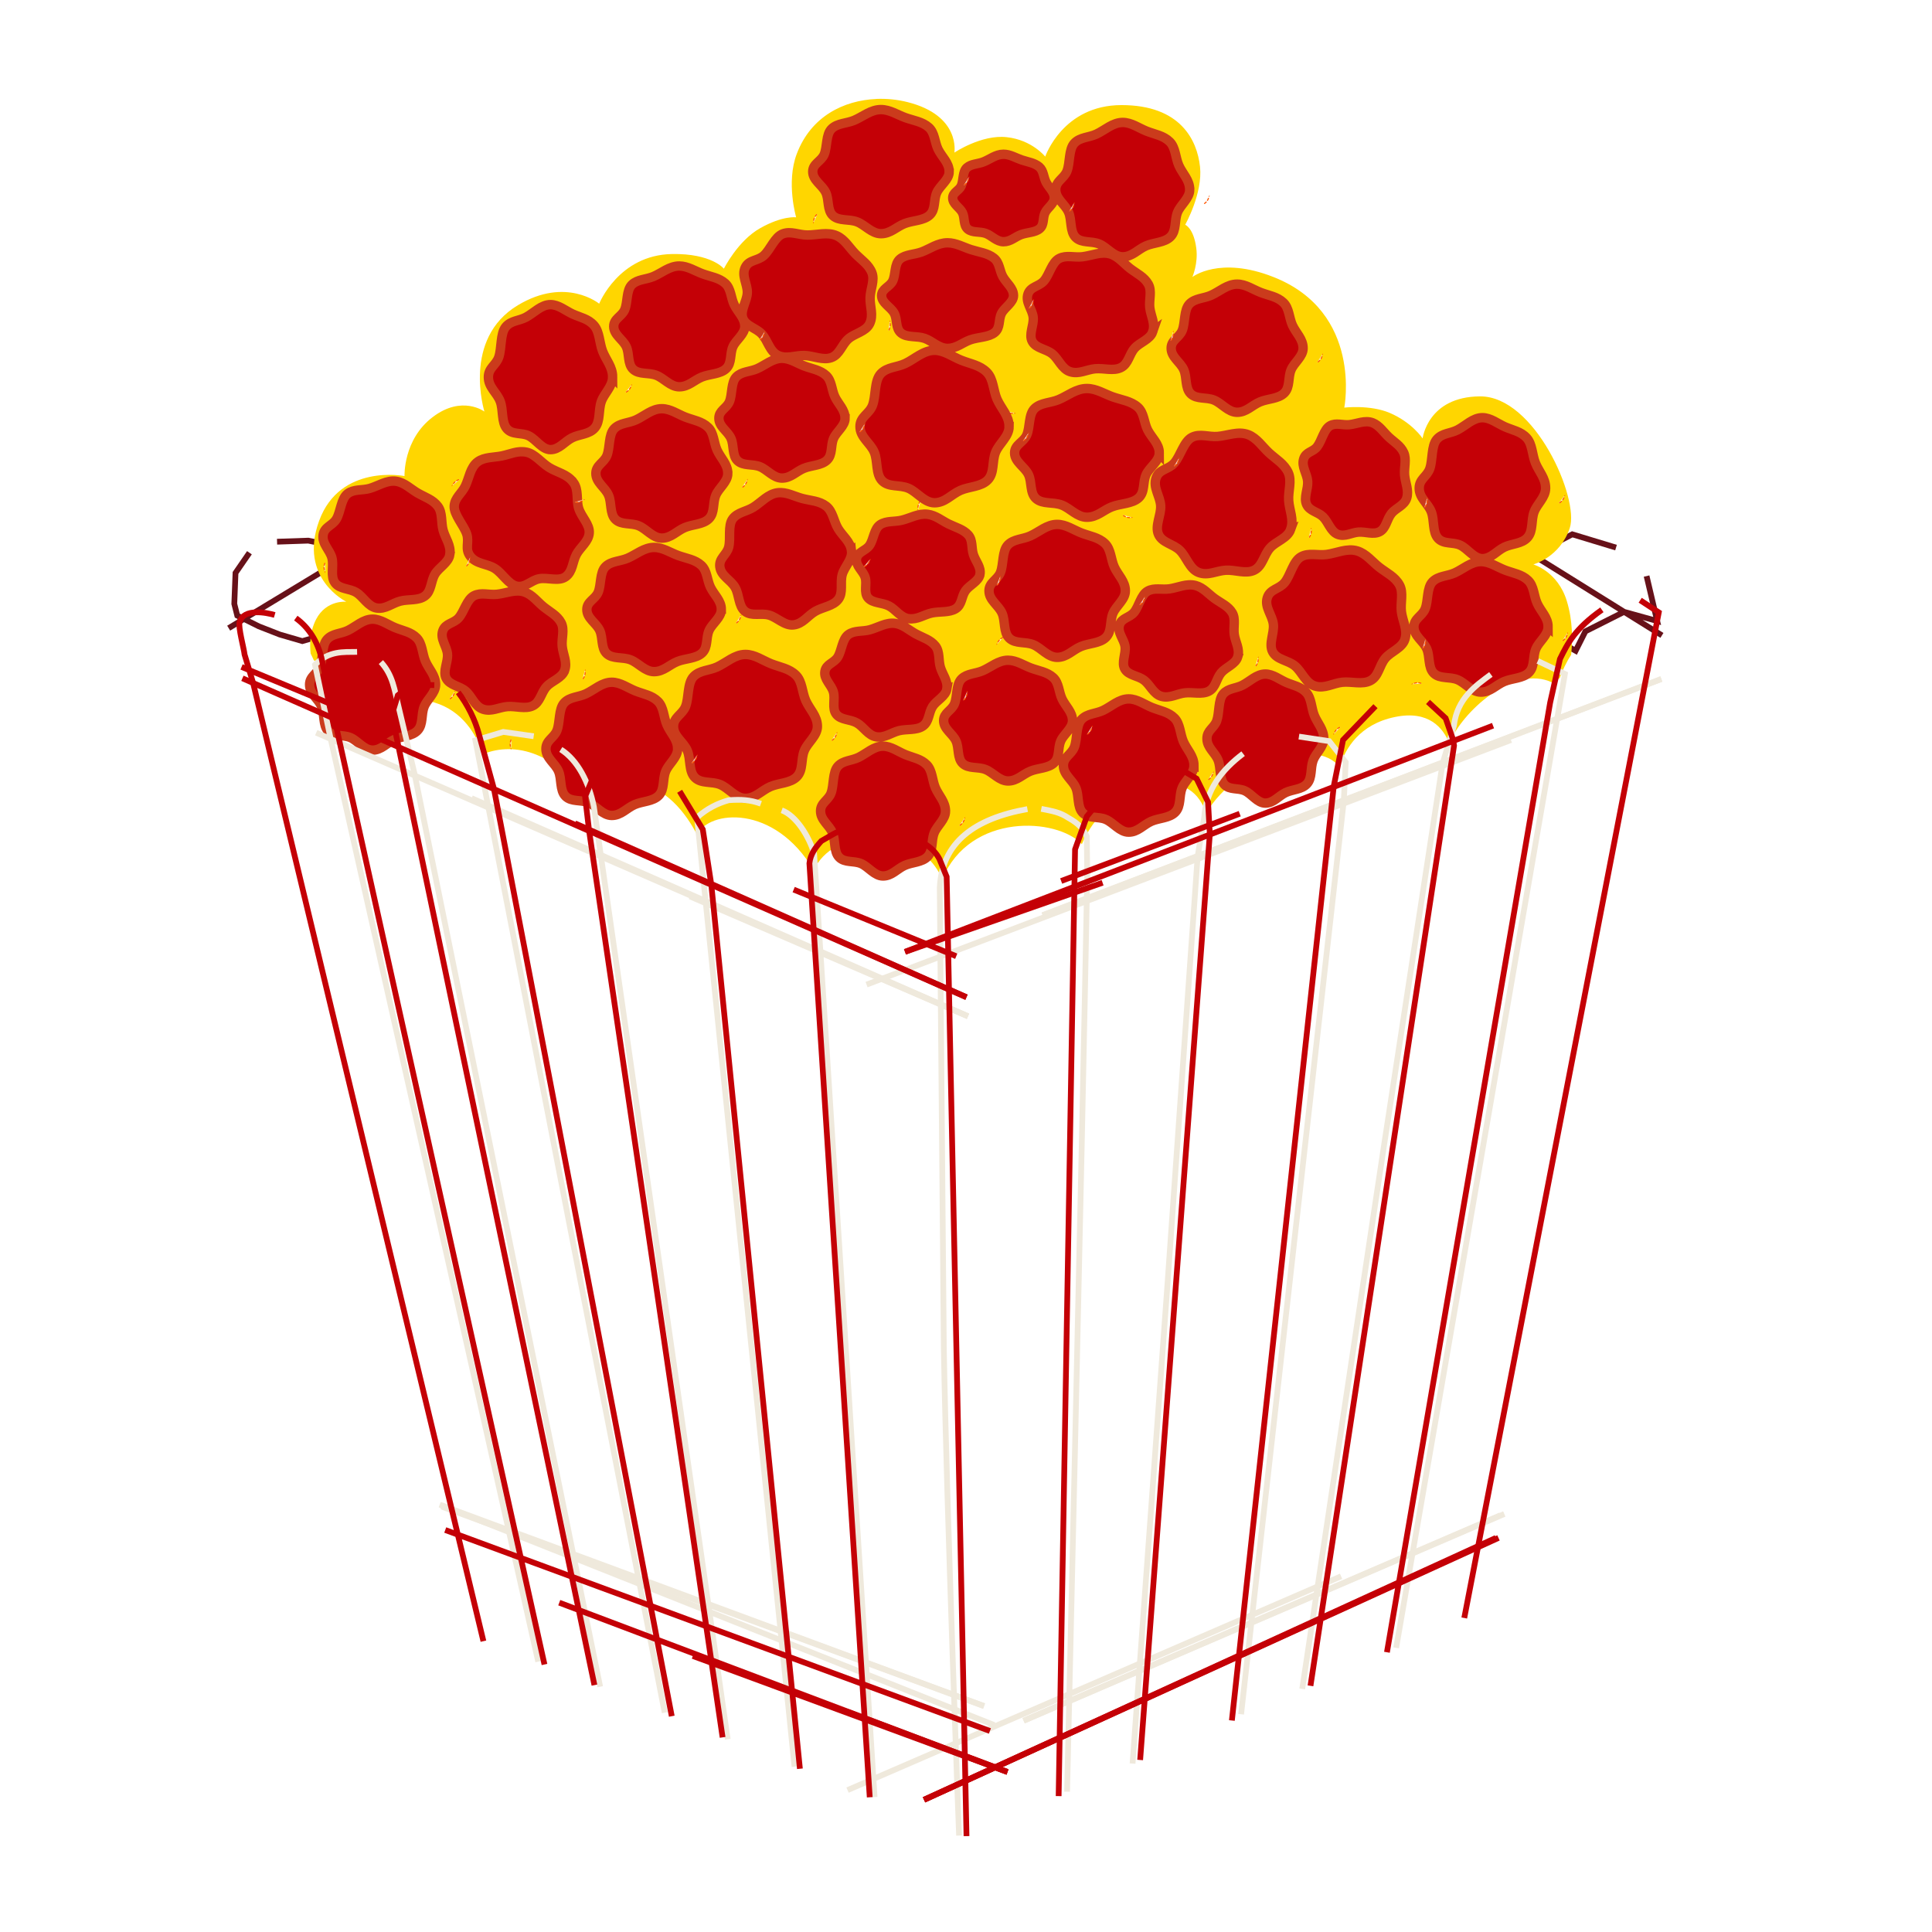 <?xml version="1.0" encoding="UTF-8" standalone="no"?>
<svg
   width="50mm"
   height="50mm"
   viewBox="0 0 50 50"
   version="1.1"
   id="svg12"
   sodipodi:docname="popcorn-noto-inkstitch.svg"
   inkscape:version="1.4 (86a8ad7, 2024-10-11)"
   xmlns:inkscape="http://www.inkscape.org/namespaces/inkscape"
   xmlns:sodipodi="http://sodipodi.sourceforge.net/DTD/sodipodi-0.dtd"
   xmlns="http://www.w3.org/2000/svg"
   xmlns:svg="http://www.w3.org/2000/svg"
   xmlns:inkstitch="http://inkstitch.org/namespace">
  <sodipodi:namedview
     id="namedview12"
     pagecolor="#ffffff"
     bordercolor="#000000"
     borderopacity="0.25"
     inkscape:showpageshadow="2"
     inkscape:pageopacity="0.0"
     inkscape:pagecheckerboard="0"
     inkscape:deskcolor="#d1d1d1"
     inkscape:document-units="mm"
     inkscape:zoom="7.9430996"
     inkscape:cx="92.533147"
     inkscape:cy="94.67337"
     inkscape:window-width="2650"
     inkscape:window-height="1620"
     inkscape:window-x="76"
     inkscape:window-y="228"
     inkscape:window-maximized="0"
     inkscape:current-layer="svg12"
     showgrid="false"
     showguides="false" />
  <defs
     id="defs12">
    <marker
       refX="10"
       refY="5"
       orient="auto"
       id="inkstitch-pattern-marker"
       markerUnits="userSpaceOnUse"
       markerWidth="0.1"
       viewBox="0 0 1 1">
      <g
         id="inkstitch-pattern-group">
        <path
           style="fill:#fafafa;fill-opacity:0.8;stroke:#ff5500;stroke-width:0.5;stroke-linecap:round;stroke-linejoin:miter;stroke-miterlimit:4;stroke-dasharray:1, 1;stroke-dashoffset:0;stroke-opacity:1"
           d="M 10.129,5.292 A 4.837,4.837 0 0 1 5.292,10.129 4.837,4.837 0 0 1 0.454,5.292 4.837,4.837 0 0 1 5.292,0.454 4.837,4.837 0 0 1 10.129,5.292 Z"
           id="inkstitch-pattern-marker-circle" />
        <path
           style="fill:none;stroke:#000000;stroke-width:0.4;stroke-linecap:round;stroke-miterlimit:4"
           id="inkstitch-pattern-marker-spiral"
           d="M 4.967,5.725 C 4.755,5.765 4.625,5.522 4.643,5.342 4.677,5.01 5.036,4.835 5.338,4.899 5.786,4.993 6.013,5.485 5.9,5.907 5.75,6.471 5.12,6.75 4.58,6.587 3.898,6.382 3.566,5.612 3.78,4.955 4.04,4.156 4.95,3.77 5.726,4.036 6.642,4.35 7.081,5.4 6.763,6.294 6.396,7.327 5.204,7.82 4.192,7.45 3.042,7.029 2.495,5.696 2.917,4.567 3.391,3.299 4.866,2.698 6.113,3.173 7.498,3.7 8.153,5.317 7.626,6.681 7.046,8.184 5.287,8.893 3.805,8.313 2.185,7.68 1.422,5.779 2.054,4.18 2.741,2.442 4.783,1.625 6.501,2.31 8.355,3.05 9.226,5.234 8.489,7.069 8.426,7.227 8.352,7.38 8.268,7.528" />
      </g>
    </marker>
  </defs>
  <g
     id="g48"
     inkscape:label="bordure rouge derrière"
     transform="matrix(0.562 0 0 0.562 -3.609 -3.061)">
    <path
       d="M 21.032,34.771 20.344,34.969 19.303,34.666 18.34,34.289 17.348,33.795 17.211,33.254 l 0.056,-1.424 0.641,-0.93 m 3.85,2.82 1.277,-0.197 0.114,-0.379 -0.921,-0.538 -0.698,-0.974 -0.246,-1.154 -0.666,-0.135 -1.438,0.049 m 4.57,-0.132 -6.798,4.113"
       style="fill:none;stroke:#671119;stroke-width:0.265"
       inkstitch:satin_column="True"
       inkstitch:center_walk_underlay="True"
       inkstitch:contour_underlay="True"
       inkstitch:pull_compensation_mm="0.3"
       inkscape:label="Satin 0"
       id="path83"
       sodipodi:nodetypes="cccccccccccccccccc" />
    <path
       d="M 78.144 32.849 L 76.415 31.302 L 76.996 30.997 L 78.825 30.052 L 80.839 30.663 M 78.405 35.096 L 78.979 35.415 L 79.429 34.52 L 81.212 33.622 L 82.734 34.044 L 82.246 31.974 M 76.354 30.597 L 82.953 34.706"
       style="stroke:#671119;fill:none;stroke-width:0.265"
       inkstitch:satin_column="True"
       inkstitch:center_walk_underlay="True"
       inkstitch:contour_underlay="True"
       inkstitch:pull_compensation_mm="0.3"
       inkscape:label="Satin 0"
       id="path82" />
  </g>
  <g
     id="g12"
     inkscape:label="popcorn"
     transform="matrix(0.562 0 0 0.562 -3.609 -3.061)">
    <path
       id="path2"
       style="fill:#ffd600;stroke-width:0.663"
       inkscape:label="arrière plan jaune foncé"
       d="m 46.77,10.005 c -1.481,0.064 -3.002,0.79 -3.659,2.531 -0.497,1.313 -0.027,2.918 -0.027,2.918 0,0 -0.617,-0.086 -1.651,0.497 -1.034,0.577 -1.677,1.87 -1.677,1.87 0,0 -0.557,-0.709 -2.394,-0.676 -2.453,0.046 -3.348,2.287 -3.348,2.287 0,0 -1.525,-1.26 -3.74,0.067 -2.592,1.552 -1.545,4.9 -1.545,4.9 0,0 -1.034,-0.776 -2.387,0.258 -1.359,1.034 -1.293,2.712 -1.293,2.712 0,0 -2.964,-0.584 -3.932,2.062 -0.968,2.646 1.254,3.726 1.254,3.726 0,0 -0.922,-0.099 -1.393,0.809 -0.308,0.598 -0.291,1.226 -0.251,1.578 0.051,0.105 0.102,0.207 0.148,0.314 l 1.241,0.335 c 1.015,-0.023 1.844,0.518 2.338,1.405 l 0.519,0.391 c 0.288,-0.262 0.738,-0.407 1.449,-0.194 1.309,0.393 1.935,1.481 2.244,2.378 1.494,-0.608 3.436,-0.042 4.843,2.168 0.221,-0.512 0.758,-1.023 2.057,-0.879 1.513,0.168 2.455,1.46 2.956,2.423 0.534,-1.128 3.545,-1.436 5.365,1.627 0.306,-0.61 1.074,-1.554 2.924,-1.382 1.918,0.021 2.689,1.071 2.999,1.8 1.293,-3.087 5.297,-2.825 6.43,-1.61 0.382,-0.898 1.218,-2.128 3.043,-2.64 1.688,-0.478 2.39,0.366 2.68,1.204 1.484,-2.427 5.032,-3.502 6.144,-2.128 0.268,-0.842 0.922,-1.958 2.553,-2.292 1.552,-0.322 2.217,0.5 2.503,1.211 0.558,-1.408 2.956,-3.658 4.745,-2.796 0.027,-0.017 0.322,-0.195 0.337,-0.205 0.126,-0.349 0.292,-0.713 0.528,-1.073 0.064,-0.646 0.083,-1.562 -0.203,-2.486 -0.418,-1.359 -1.538,-1.677 -1.538,-1.677 0,0 1.227,-0.325 1.677,-1.677 0.451,-1.353 -1.611,-6.074 -4.131,-6.061 -2.414,0.013 -2.645,1.936 -2.645,1.936 0,0 -0.478,-0.729 -1.512,-1.174 -0.902,-0.385 -2.095,-0.245 -2.095,-0.245 0,0 0.862,-4.389 -3.262,-6.014 -2.486,-0.981 -3.733,0 -3.733,0 0,0 0.272,-0.623 0.179,-1.326 -0.119,-0.928 -0.511,-1.081 -0.511,-1.081 0,0 0.816,-1.446 0.683,-2.672 -0.133,-1.227 -0.902,-2.838 -3.614,-2.838 -2.705,0 -3.514,2.373 -3.514,2.373 0,0 -0.61,-0.769 -1.77,-0.895 -1.16,-0.133 -2.414,0.71 -2.414,0.71 0,0 0.305,-1.711 -2.168,-2.328 -0.451,-0.113 -0.94,-0.165 -1.434,-0.144 z"
       inkstitch:row_spacing_mm="0.22"
       inkstitch:angle="15"
       inkstitch:gap_fill_rows="1" />
    <path
       id="path8"
       style="display:none;fill:none;stroke:#fff77f;stroke-width:0.663;marker-start:url(#inkstitch-pattern-marker)"
       d="m 44.809,15.844 c 0.369,-1.75 4.039,-3.402 2.41,-4.808 -2.454,-0.719 -5.166,1.463 -3.812,3.436 0.165,0.174 1.182,1.298 1.402,1.372 z m 6.77,-0.477 c 1.47,2.294 4.211,1.929 6.397,2.277 1.359,1.177 2.501,0.05 1.241,-1.314 0.45,-1.716 0.987,-4.724 -1.952,-3.729 -1.21,0.973 -2.424,2.972 -4.007,1.259 -0.846,-0.125 -1.958,0.527 -1.678,1.507 z m 1.525,8.169 c 2.097,0.747 2.943,4.587 5.482,2.992 1.999,-1.796 2.043,-6.162 -0.957,-6.944 -2.395,-0.544 -4.678,1.561 -4.525,3.952 z m 14.044,11.345 c 0.322,-2.277 1.627,-4.848 4.289,-4.71 1.897,0.471 5.761,1.291 4.908,-2.051 -0.091,-1.729 -2.607,-3.447 -3.508,-1.282 -2.07,-0.981 -2.494,4.499 -4.005,1.246 -1.434,-2.123 -5.104,-2.226 -5.716,0.625 -0.701,2.863 2.485,3.928 3.652,5.957 z m -19.162,6.611 c -1.434,-2.827 2.355,-5.519 4.599,-3.26 2.543,1.867 2.249,5.838 -0.514,7.313 -2.048,2.618 -4.874,0.428 -6.871,-0.996 -1.963,-1.883 1.065,-3.479 2.786,-3.057 z m 20.694,-1.81 c -2.145,-1.509 0.424,-3.906 0.414,-5.128 -0.989,-3.492 4.221,-3.377 6.342,-2.536 3.22,1.137 2.384,4.832 0.161,6.489 -1.52,3.054 -4.395,1.516 -6.917,1.175 z M 58.534,28.336 c 1.511,0.048 2.74,4.727 2.938,1.271 0.188,-2.951 3.136,-3.74 4.876,-5.184 0.679,-2.529 -1.895,-4.678 -4.304,-4.238 -2.137,0.603 0.626,3.106 -0.602,4.621 -0.39,1.525 -1.423,2.927 -2.909,3.53 z m -8.898,0.603 c 1.468,-0.471 5.935,-1.81 2.949,-3.279 -1.715,-0.6 -4.323,1.614 -2.949,3.279 z m -27.338,2.604 c 0.331,1.692 1.982,1.674 1.776,3.56 1.542,2.558 4.731,0.025 3.517,-2.381 0.401,-2.676 -3.385,-6.026 -5.182,-3.024 -0.82,0.843 -0.079,1.577 -0.112,1.845 z m 5.729,-3.208 c 1.083,-0.798 3.322,-3.441 0.508,-2.804 -1.079,0.429 -1.697,2.108 -0.508,2.804 z m 3.554,-2.891 c 2.5,0.552 3.795,-1.345 5.859,-2.234 0.981,-1.14 3.294,-2.903 0.954,-4.39 -2.507,-1.481 -3.461,3.504 -5.738,1.737 -2.999,-0.316 -2.771,3.524 -1.074,4.888 z m 8.965,-4.164 c 1.716,0.61 3.183,2.065 5.165,1.42 2.231,0.267 3.408,-2.133 5.775,-2.284 1.919,-2.082 -2.339,-5.379 -4.532,-3.702 -1.026,0.978 -1.928,2.724 -3.276,1.071 -1.957,-0.389 -3.029,1.895 -3.132,3.496 z m -2.095,3.879 c -3.179,-1.108 -4.534,4.118 -1.49,5.076 1.515,-0.052 2.815,0.935 3.043,1.862 2.035,-0.443 4.268,2.213 5.072,2.385 0.366,-1.645 2.442,-3.431 0.998,-5.079 3.037,-0.905 2.464,-5.934 -0.757,-5.967 -1.603,0.436 -3.414,1.883 -4.606,-0.072 -1.103,-0.399 -2.747,0.469 -2.259,1.794 z m 8.136,11.915 c -1.268,-2.597 1.034,-5.524 3.822,-4.516 2.264,-1.704 4.928,-4.174 7.907,-2.178 1.833,0.789 2.119,3.012 1.796,4.582 1.468,-2.092 4.11,-1.931 5.546,0.141 2.021,1.531 1.853,4.072 -0.355,5.3 -1.237,0.679 -2.015,3.149 -3.671,2.265 L 59.137,41.809 c -0.973,-1.221 0.614,-5.61 -2.174,-3.52 -2.429,0.788 -3.375,-3.016 -5.965,-2.417 -1.549,-0.028 -3.056,0.491 -4.413,1.203 z M 30.871,39.694 c 0.191,-1.202 2.647,-1.274 0.78,-2.405 -0.148,-1.473 -0.451,-2.725 -2.072,-2.822 -1.376,-1.986 -0.662,-5.752 1.263,-7.077 2.804,-1.116 5.439,1.737 5.025,4.481 -0.171,2.517 2.59,2.335 4.076,1.309 2.8,-0.207 4.81,2.929 3.527,5.446 -0.425,0.49 -1.234,-2.332 -2.68,-2.191 -0.973,-0.542 -5.185,1.108 -2.245,1.219 2.261,0.439 4.294,4.001 2.462,5.762 -2.125,0.4 -5.004,2.278 -6.733,0.198 -1.008,-1.437 -2.198,-2.66 -3.404,-3.922 z M 56.66,20.71 c -0.253,1.515 -0.309,3.116 1.856,3.233 2.009,0.48 0.79,-2.916 -0.03,-3.676 -0.212,-0.262 -0.585,-0.651 -0.956,-0.408 z M 53.171,15.565 c -0.177,1.571 1.668,2.5 3.012,1.491 1.943,-0.894 0.506,-3.301 -0.707,-2.692 -0.256,0.079 -2.272,0.943 -2.305,1.201 z m -0.007,19.985 c 0.968,0.329 3.069,-1.668 2.865,0.529 0.207,2.487 2.471,-0.67 2.319,-1.823 -0.643,-1.541 -3.664,-2.582 -4.887,-1.176 -0.453,0.687 -0.911,1.74 -0.297,2.47 z m 18.592,2.288 c -0.047,-1.502 0.096,-4.16 2.256,-3.808 0.703,0.57 1.725,2.034 0.946,2.919 -0.409,0.699 -0.818,1.397 -1.226,2.096 -0.659,-0.402 -1.317,-0.804 -1.976,-1.207 z M 44.747,19.989 c -0.968,0.529 -3.441,2.501 -1.13,3.046 1.211,-0.388 3.998,0.465 4.016,-1.277 0.294,-1.813 -1.521,-2.418 -2.886,-1.77 z m -4.539,6.705 c -0.466,1.202 1.995,3.964 3.438,2.359 0.912,-0.6 1.587,-2.512 -0.247,-1.933 -1.777,0.986 -0.295,-2.436 -2.069,-1.363 -0.454,0.176 -0.803,0.118 -0.999,0.621 z m -5.51,7.615 c -2.369,0.055 -2.036,4.227 0.367,3.545 1.797,-0.796 0.822,-2.732 -0.367,-3.545 z"
       sodipodi:insensitive="true" />
    <path
       id="path118"
       style="fill:#c40006;stroke:#cb3b1c;stroke-width:0.433;marker-start:url(#inkstitch-pattern-marker)"
       d="m 26.481,36.974 c 0,0.397 -0.395,0.673 -0.529,1.02 -0.143,0.371 -0.034,0.809 -0.299,1.09 -0.262,0.278 -0.718,0.259 -1.067,0.415 -0.352,0.158 -0.599,0.491 -1.007,0.491 -0.396,0 -0.673,-0.426 -1.017,-0.575 -0.347,-0.15 -0.759,-0.025 -1.022,-0.295 -0.263,-0.27 -0.159,-0.778 -0.308,-1.135 -0.153,-0.367 -0.554,-0.585 -0.554,-1.011 0,-0.392 0.355,-0.491 0.486,-0.834 0.14,-0.368 0.064,-0.975 0.323,-1.255 0.249,-0.27 0.622,-0.246 0.953,-0.405 0.37,-0.178 0.706,-0.522 1.14,-0.522 0.375,0 0.705,0.256 1.034,0.39 0.367,0.15 0.726,0.194 1.002,0.477 0.258,0.264 0.247,0.715 0.395,1.064 0.16,0.374 0.47,0.65 0.47,1.085 z m 11.146,2.957 c 0,0.404 -0.413,0.684 -0.553,1.037 -0.15,0.378 -0.036,0.823 -0.313,1.109 -0.274,0.283 -0.75,0.263 -1.115,0.422 -0.368,0.161 -0.626,0.499 -1.052,0.499 -0.413,0 -0.704,-0.433 -1.063,-0.585 -0.363,-0.153 -0.793,-0.025 -1.068,-0.3 -0.274,-0.274 -0.167,-0.791 -0.322,-1.154 -0.16,-0.373 -0.579,-0.595 -0.579,-1.028 0,-0.398 0.371,-0.499 0.508,-0.848 0.146,-0.374 0.067,-0.992 0.338,-1.277 0.26,-0.274 0.65,-0.25 0.995,-0.411 0.387,-0.181 0.738,-0.531 1.192,-0.531 0.392,0 0.737,0.26 1.08,0.397 0.384,0.153 0.759,0.197 1.047,0.485 0.27,0.269 0.258,0.728 0.413,1.082 0.167,0.38 0.491,0.661 0.491,1.103 z m 12.335,2.868 c 0,0.393 -0.392,0.666 -0.524,1.01 -0.142,0.368 -0.034,0.802 -0.297,1.08 -0.26,0.276 -0.712,0.256 -1.058,0.411 -0.349,0.156 -0.594,0.486 -0.998,0.486 -0.392,0 -0.668,-0.422 -1.008,-0.57 -0.344,-0.149 -0.752,-0.025 -1.014,-0.293 -0.26,-0.267 -0.158,-0.771 -0.306,-1.125 -0.152,-0.364 -0.549,-0.58 -0.549,-1.001 0,-0.388 0.352,-0.486 0.482,-0.826 0.139,-0.364 0.063,-0.966 0.32,-1.244 0.247,-0.267 0.616,-0.243 0.944,-0.401 0.367,-0.176 0.7,-0.518 1.13,-0.518 0.372,0 0.699,0.253 1.025,0.387 0.364,0.149 0.72,0.192 0.994,0.473 0.256,0.262 0.244,0.709 0.392,1.054 0.158,0.37 0.466,0.644 0.466,1.075 z m 17.418,-3.341 c 0,0.391 -0.366,0.663 -0.49,1.005 -0.133,0.366 -0.032,0.797 -0.277,1.074 -0.243,0.274 -0.665,0.255 -0.989,0.409 -0.326,0.156 -0.555,0.484 -0.933,0.484 -0.367,0 -0.624,-0.42 -0.942,-0.566 -0.322,-0.148 -0.703,-0.025 -0.947,-0.291 -0.243,-0.266 -0.148,-0.766 -0.286,-1.118 -0.142,-0.362 -0.514,-0.577 -0.514,-0.996 0,-0.386 0.329,-0.483 0.45,-0.822 0.13,-0.362 0.059,-0.961 0.299,-1.237 0.231,-0.266 0.576,-0.242 0.883,-0.399 0.343,-0.175 0.654,-0.515 1.057,-0.515 0.347,0 0.653,0.252 0.958,0.384 0.34,0.148 0.673,0.191 0.929,0.47 0.239,0.26 0.228,0.705 0.366,1.048 0.148,0.368 0.436,0.64 0.436,1.069 z M 61.403,40.699 c 0,0.404 -0.409,0.684 -0.548,1.037 -0.148,0.378 -0.036,0.823 -0.31,1.109 -0.272,0.283 -0.743,0.263 -1.105,0.422 -0.365,0.161 -0.62,0.5 -1.043,0.5 -0.41,0 -0.697,-0.433 -1.053,-0.585 -0.359,-0.153 -0.786,-0.025 -1.059,-0.301 -0.272,-0.274 -0.165,-0.791 -0.319,-1.155 -0.158,-0.373 -0.574,-0.595 -0.574,-1.028 0,-0.398 0.368,-0.499 0.503,-0.848 0.145,-0.374 0.066,-0.992 0.335,-1.277 0.258,-0.274 0.644,-0.25 0.987,-0.412 0.383,-0.181 0.731,-0.531 1.181,-0.531 0.388,0 0.73,0.26 1.071,0.397 0.38,0.153 0.752,0.198 1.038,0.485 0.267,0.269 0.255,0.728 0.41,1.083 0.165,0.38 0.487,0.661 0.487,1.104 z M 55.81,38.63 c 0,0.366 -0.404,0.62 -0.541,0.94 -0.147,0.342 -0.035,0.746 -0.306,1.005 -0.268,0.257 -0.734,0.238 -1.091,0.383 -0.36,0.146 -0.612,0.453 -1.029,0.453 -0.404,0 -0.688,-0.393 -1.04,-0.53 -0.355,-0.139 -0.776,-0.023 -1.045,-0.272 -0.269,-0.249 -0.163,-0.717 -0.315,-1.046 -0.156,-0.338 -0.567,-0.54 -0.567,-0.932 0,-0.361 0.363,-0.452 0.497,-0.769 0.143,-0.339 0.065,-0.899 0.33,-1.157 0.255,-0.249 0.636,-0.226 0.974,-0.373 0.378,-0.164 0.722,-0.482 1.166,-0.482 0.383,0 0.721,0.236 1.057,0.36 0.375,0.138 0.742,0.179 1.025,0.44 0.264,0.243 0.252,0.66 0.404,0.981 0.163,0.344 0.481,0.599 0.481,1 z M 71.199,28.389 c -0.106,0.338 -0.502,0.45 -0.704,0.704 -0.216,0.272 -0.243,0.679 -0.535,0.836 -0.288,0.155 -0.655,-0.004 -0.982,0.021 -0.33,0.025 -0.62,0.231 -0.953,0.104 -0.323,-0.123 -0.437,-0.573 -0.678,-0.807 -0.243,-0.236 -0.614,-0.258 -0.757,-0.571 -0.143,-0.312 0.077,-0.712 0.05,-1.063 -0.027,-0.36 -0.297,-0.672 -0.184,-1.034 0.104,-0.334 0.421,-0.307 0.619,-0.559 0.212,-0.27 0.312,-0.811 0.598,-0.969 0.275,-0.152 0.574,-0.015 0.886,-0.047 0.349,-0.036 0.716,-0.225 1.071,-0.089 0.306,0.117 0.508,0.438 0.741,0.655 0.26,0.243 0.542,0.392 0.692,0.719 0.141,0.306 0.011,0.687 0.04,1.03 0.031,0.368 0.211,0.7 0.096,1.071 z m 6.511,5.924 c 0,0.395 -0.421,0.67 -0.563,1.016 -0.153,0.37 -0.037,0.806 -0.319,1.087 -0.279,0.277 -0.764,0.258 -1.136,0.414 -0.375,0.157 -0.637,0.489 -1.072,0.489 -0.421,0 -0.717,-0.425 -1.082,-0.573 -0.369,-0.15 -0.808,-0.025 -1.088,-0.294 -0.28,-0.269 -0.17,-0.775 -0.328,-1.131 -0.163,-0.366 -0.59,-0.583 -0.59,-1.007 0,-0.39 0.378,-0.489 0.517,-0.831 0.149,-0.366 0.068,-0.972 0.344,-1.251 0.265,-0.269 0.662,-0.245 1.014,-0.403 0.394,-0.177 0.752,-0.521 1.214,-0.521 0.399,0 0.75,0.255 1.101,0.389 0.391,0.15 0.773,0.193 1.067,0.475 0.275,0.263 0.262,0.713 0.421,1.061 0.17,0.372 0.501,0.647 0.501,1.081 z m -6.592,0.572 c -0.128,0.409 -0.649,0.563 -0.907,0.877 -0.277,0.336 -0.299,0.823 -0.679,1.026 -0.376,0.201 -0.867,0.03 -1.299,0.076 -0.436,0.047 -0.813,0.309 -1.258,0.174 -0.432,-0.13 -0.598,-0.661 -0.925,-0.928 -0.33,-0.269 -0.821,-0.276 -1.021,-0.642 -0.2,-0.365 0.077,-0.854 0.03,-1.272 -0.048,-0.429 -0.416,-0.786 -0.279,-1.225 0.127,-0.404 0.547,-0.389 0.8,-0.7 0.272,-0.333 0.385,-0.984 0.759,-1.188 0.359,-0.196 0.759,-0.048 1.171,-0.103 0.461,-0.061 0.94,-0.306 1.414,-0.163 0.41,0.124 0.687,0.496 1.003,0.743 0.352,0.276 0.73,0.44 0.94,0.822 0.196,0.357 0.038,0.819 0.088,1.228 0.053,0.438 0.304,0.825 0.163,1.274 z m -7.7,0.814 c -0.103,0.336 -0.546,0.469 -0.762,0.728 -0.231,0.278 -0.243,0.676 -0.565,0.847 -0.318,0.169 -0.74,0.037 -1.109,0.08 -0.371,0.044 -0.689,0.263 -1.072,0.16 -0.371,-0.1 -0.521,-0.531 -0.804,-0.745 -0.286,-0.215 -0.705,-0.214 -0.882,-0.509 -0.176,-0.295 0.053,-0.699 0.007,-1.039 -0.048,-0.349 -0.367,-0.636 -0.257,-0.996 0.102,-0.331 0.461,-0.325 0.673,-0.582 0.227,-0.276 0.314,-0.809 0.63,-0.98 0.304,-0.165 0.647,-0.05 0.999,-0.1 0.393,-0.056 0.798,-0.263 1.205,-0.153 0.352,0.095 0.595,0.395 0.868,0.593 0.305,0.22 0.63,0.349 0.816,0.658 0.173,0.289 0.045,0.668 0.094,1.001 0.052,0.357 0.272,0.669 0.159,1.037 z m -5.174,-3.042 c 0,0.403 -0.427,0.683 -0.572,1.035 -0.155,0.377 -0.037,0.821 -0.324,1.107 -0.284,0.283 -0.776,0.262 -1.154,0.421 -0.381,0.16 -0.648,0.498 -1.089,0.498 -0.428,0 -0.728,-0.432 -1.1,-0.584 -0.375,-0.153 -0.821,-0.025 -1.106,-0.3 -0.284,-0.274 -0.172,-0.789 -0.334,-1.152 -0.165,-0.373 -0.6,-0.594 -0.6,-1.026 0,-0.397 0.384,-0.498 0.526,-0.846 0.151,-0.373 0.069,-0.99 0.349,-1.274 0.27,-0.274 0.673,-0.249 1.03,-0.411 0.4,-0.18 0.764,-0.53 1.234,-0.53 0.406,0 0.763,0.259 1.119,0.396 0.397,0.152 0.785,0.197 1.084,0.484 0.279,0.268 0.267,0.726 0.428,1.08 0.173,0.379 0.509,0.659 0.509,1.101 z m -6.697,-0.753 c -0.058,0.316 -0.484,0.485 -0.666,0.745 -0.194,0.277 -0.151,0.64 -0.451,0.83 -0.297,0.188 -0.74,0.114 -1.104,0.195 -0.368,0.081 -0.657,0.315 -1.056,0.263 -0.387,-0.05 -0.597,-0.425 -0.912,-0.588 -0.318,-0.164 -0.739,-0.117 -0.958,-0.366 -0.218,-0.248 -0.043,-0.64 -0.137,-0.944 -0.096,-0.312 -0.457,-0.537 -0.396,-0.876 0.057,-0.312 0.419,-0.346 0.597,-0.602 0.19,-0.275 0.204,-0.769 0.498,-0.959 0.283,-0.183 0.644,-0.116 0.991,-0.201 0.388,-0.094 0.767,-0.326 1.192,-0.271 0.367,0.048 0.653,0.294 0.955,0.443 0.337,0.166 0.682,0.247 0.912,0.508 0.214,0.243 0.137,0.601 0.233,0.898 0.102,0.318 0.366,0.578 0.303,0.924 z m -1.521,5.267 c -0.057,0.344 -0.479,0.527 -0.659,0.809 -0.192,0.302 -0.15,0.696 -0.447,0.902 -0.294,0.205 -0.732,0.124 -1.092,0.211 -0.363,0.088 -0.65,0.342 -1.045,0.285 -0.383,-0.055 -0.59,-0.463 -0.901,-0.64 -0.314,-0.179 -0.731,-0.127 -0.947,-0.398 -0.215,-0.27 -0.042,-0.696 -0.135,-1.026 -0.095,-0.339 -0.452,-0.584 -0.391,-0.952 0.056,-0.339 0.414,-0.375 0.59,-0.654 0.188,-0.299 0.202,-0.835 0.493,-1.042 0.28,-0.199 0.637,-0.126 0.98,-0.218 0.383,-0.102 0.758,-0.354 1.178,-0.293 0.363,0.052 0.645,0.32 0.944,0.482 0.334,0.181 0.674,0.269 0.901,0.553 0.212,0.265 0.135,0.654 0.229,0.977 0.1,0.346 0.361,0.628 0.299,1.005 z m -5.963,1.725 c 0,0.436 -0.451,0.739 -0.604,1.12 -0.164,0.408 -0.039,0.889 -0.342,1.198 -0.299,0.306 -0.819,0.284 -1.218,0.456 -0.402,0.173 -0.684,0.539 -1.149,0.539 -0.452,0 -0.769,-0.468 -1.161,-0.632 -0.396,-0.165 -0.867,-0.027 -1.167,-0.324 -0.3,-0.296 -0.182,-0.854 -0.352,-1.247 -0.175,-0.403 -0.633,-0.643 -0.633,-1.11 0,-0.43 0.406,-0.539 0.555,-0.916 0.16,-0.404 0.073,-1.071 0.369,-1.379 0.285,-0.296 0.71,-0.27 1.088,-0.444 0.422,-0.195 0.806,-0.574 1.302,-0.574 0.428,0 0.805,0.281 1.18,0.429 0.419,0.165 0.829,0.213 1.144,0.524 0.295,0.29 0.281,0.786 0.451,1.169 0.182,0.41 0.537,0.714 0.537,1.192 z m -4.425,-5.381 c 0,0.376 -0.422,0.638 -0.565,0.967 -0.153,0.352 -0.037,0.767 -0.319,1.034 -0.28,0.264 -0.766,0.245 -1.138,0.394 -0.376,0.15 -0.639,0.466 -1.074,0.466 -0.422,0 -0.718,-0.404 -1.085,-0.545 -0.37,-0.143 -0.81,-0.024 -1.091,-0.28 -0.28,-0.256 -0.17,-0.738 -0.329,-1.076 -0.163,-0.348 -0.591,-0.555 -0.591,-0.959 0,-0.371 0.379,-0.465 0.519,-0.791 0.149,-0.349 0.068,-0.925 0.345,-1.191 0.266,-0.256 0.664,-0.233 1.016,-0.384 0.395,-0.168 0.753,-0.495 1.217,-0.495 0.4,0 0.752,0.242 1.103,0.37 0.392,0.142 0.775,0.184 1.069,0.452 0.275,0.25 0.263,0.679 0.422,1.009 0.17,0.354 0.502,0.616 0.502,1.029 z m 5.997,-2.7 c 0.048,0.4 -0.332,0.728 -0.43,1.095 -0.105,0.393 0.061,0.821 -0.181,1.138 -0.241,0.314 -0.719,0.351 -1.065,0.553 -0.349,0.204 -0.567,0.571 -0.993,0.622 -0.413,0.05 -0.755,-0.345 -1.132,-0.452 -0.381,-0.108 -0.796,0.07 -1.104,-0.17 -0.307,-0.239 -0.26,-0.765 -0.459,-1.106 -0.204,-0.351 -0.65,-0.521 -0.701,-0.95 -0.047,-0.395 0.312,-0.54 0.407,-0.902 0.102,-0.389 -0.051,-0.992 0.186,-1.307 0.228,-0.303 0.62,-0.326 0.947,-0.528 0.365,-0.226 0.675,-0.616 1.129,-0.67 0.392,-0.047 0.767,0.169 1.127,0.264 0.402,0.105 0.782,0.105 1.105,0.355 0.301,0.234 0.344,0.691 0.541,1.024 0.212,0.357 0.57,0.596 0.622,1.035 z M 65.858,29.824 c -0.15,0.418 -0.676,0.546 -0.951,0.856 -0.294,0.332 -0.343,0.837 -0.732,1.025 -0.385,0.185 -0.864,-0.022 -1.296,-8.6e-5 -0.436,0.022 -0.825,0.271 -1.26,0.104 -0.422,-0.162 -0.558,-0.724 -0.868,-1.021 -0.313,-0.3 -0.801,-0.337 -0.98,-0.729 -0.178,-0.391 0.124,-0.884 0.1,-1.32 -0.024,-0.449 -0.37,-0.843 -0.209,-1.29 0.148,-0.412 0.565,-0.371 0.834,-0.678 0.289,-0.33 0.437,-1 0.82,-1.189 0.368,-0.182 0.757,-0.004 1.17,-0.036 0.462,-0.035 0.951,-0.26 1.415,-0.083 0.4,0.154 0.656,0.558 0.956,0.834 0.335,0.308 0.701,0.502 0.889,0.912 0.175,0.383 -0.008,0.854 0.019,1.282 0.029,0.458 0.256,0.876 0.091,1.334 z M 59.806,26.301 c 0,0.39 -0.453,0.661 -0.607,1.002 -0.165,0.365 -0.039,0.795 -0.343,1.072 -0.301,0.274 -0.824,0.254 -1.225,0.408 -0.404,0.155 -0.687,0.483 -1.156,0.483 -0.454,0 -0.773,-0.419 -1.167,-0.565 -0.398,-0.148 -0.871,-0.025 -1.174,-0.29 -0.302,-0.265 -0.183,-0.764 -0.354,-1.116 -0.176,-0.361 -0.636,-0.575 -0.636,-0.993 0,-0.385 0.408,-0.482 0.558,-0.82 0.161,-0.361 0.073,-0.958 0.371,-1.234 0.286,-0.265 0.714,-0.241 1.093,-0.398 0.425,-0.175 0.811,-0.513 1.309,-0.513 0.43,0 0.809,0.251 1.187,0.384 0.421,0.148 0.833,0.191 1.151,0.469 0.296,0.26 0.283,0.703 0.454,1.046 0.183,0.367 0.54,0.639 0.54,1.066 z m -6.914,-1.212 c 0,0.462 -0.467,0.783 -0.626,1.187 -0.17,0.432 -0.041,0.942 -0.354,1.269 -0.31,0.324 -0.849,0.301 -1.263,0.483 -0.417,0.184 -0.708,0.572 -1.191,0.572 -0.468,0 -0.797,-0.496 -1.203,-0.669 -0.411,-0.175 -0.898,-0.029 -1.21,-0.344 -0.311,-0.314 -0.189,-0.905 -0.365,-1.321 -0.181,-0.427 -0.656,-0.681 -0.656,-1.177 0,-0.456 0.42,-0.571 0.575,-0.971 0.166,-0.428 0.076,-1.135 0.382,-1.461 0.295,-0.314 0.736,-0.286 1.127,-0.471 0.438,-0.207 0.836,-0.608 1.349,-0.608 0.444,0 0.834,0.298 1.223,0.454 0.434,0.175 0.859,0.226 1.186,0.555 0.305,0.307 0.292,0.833 0.468,1.239 0.189,0.435 0.556,0.756 0.556,1.263 z m 6.612,-4.363 c -0.121,0.357 -0.597,0.486 -0.835,0.758 -0.255,0.291 -0.281,0.717 -0.629,0.891 -0.345,0.172 -0.789,0.017 -1.183,0.053 -0.397,0.036 -0.743,0.262 -1.146,0.139 -0.391,-0.119 -0.536,-0.585 -0.831,-0.822 -0.297,-0.239 -0.744,-0.25 -0.922,-0.572 -0.178,-0.321 0.08,-0.747 0.042,-1.113 -0.039,-0.376 -0.37,-0.693 -0.24,-1.075 0.12,-0.352 0.502,-0.335 0.736,-0.604 0.251,-0.289 0.361,-0.858 0.703,-1.032 0.329,-0.168 0.691,-0.034 1.066,-0.078 0.42,-0.049 0.859,-0.258 1.288,-0.128 0.371,0.113 0.62,0.441 0.904,0.661 0.317,0.245 0.659,0.392 0.846,0.73 0.175,0.315 0.025,0.717 0.066,1.076 0.044,0.384 0.267,0.725 0.134,1.117 z m -6.41,-1.668 c 0,0.32 -0.413,0.542 -0.554,0.822 -0.15,0.299 -0.036,0.653 -0.313,0.879 -0.274,0.224 -0.751,0.209 -1.117,0.335 -0.369,0.127 -0.627,0.396 -1.053,0.396 -0.414,0 -0.705,-0.344 -1.064,-0.464 -0.363,-0.121 -0.794,-0.02 -1.07,-0.238 -0.275,-0.217 -0.167,-0.627 -0.323,-0.915 -0.16,-0.296 -0.58,-0.472 -0.58,-0.815 0,-0.316 0.372,-0.396 0.509,-0.672 0.146,-0.297 0.067,-0.786 0.338,-1.012 0.261,-0.217 0.651,-0.198 0.997,-0.326 0.387,-0.143 0.739,-0.421 1.193,-0.421 0.392,0 0.738,0.206 1.082,0.315 0.384,0.121 0.76,0.157 1.049,0.385 0.27,0.213 0.258,0.577 0.414,0.858 0.167,0.301 0.492,0.524 0.492,0.875 z m 1.877,-4.494 c 0,0.265 -0.318,0.449 -0.426,0.681 -0.116,0.248 -0.028,0.54 -0.241,0.728 -0.211,0.186 -0.579,0.173 -0.86,0.277 -0.284,0.105 -0.483,0.328 -0.811,0.328 -0.319,0 -0.543,-0.284 -0.82,-0.384 -0.28,-0.1 -0.612,-0.017 -0.824,-0.197 -0.212,-0.18 -0.129,-0.519 -0.248,-0.758 -0.123,-0.245 -0.447,-0.391 -0.447,-0.675 0,-0.261 0.286,-0.327 0.392,-0.557 0.113,-0.245 0.052,-0.651 0.26,-0.838 0.201,-0.18 0.501,-0.164 0.768,-0.27 0.298,-0.119 0.569,-0.349 0.919,-0.349 0.302,0 0.568,0.171 0.833,0.26 0.296,0.1 0.585,0.13 0.808,0.318 0.208,0.176 0.199,0.478 0.319,0.71 0.129,0.249 0.379,0.434 0.379,0.724 z m -9.633,10.141 c 0,0.363 -0.396,0.615 -0.53,0.932 -0.144,0.339 -0.034,0.74 -0.3,0.997 -0.263,0.254 -0.719,0.236 -1.068,0.38 -0.353,0.144 -0.599,0.449 -1.008,0.449 -0.396,0 -0.674,-0.389 -1.018,-0.526 -0.347,-0.137 -0.76,-0.023 -1.024,-0.27 -0.263,-0.247 -0.16,-0.711 -0.309,-1.038 -0.153,-0.336 -0.555,-0.535 -0.555,-0.924 0,-0.358 0.356,-0.449 0.486,-0.762 0.14,-0.336 0.064,-0.891 0.323,-1.148 0.25,-0.247 0.623,-0.225 0.954,-0.37 0.37,-0.162 0.707,-0.478 1.142,-0.478 0.375,0 0.706,0.234 1.035,0.357 0.368,0.137 0.727,0.177 1.003,0.436 0.258,0.241 0.247,0.654 0.396,0.973 0.16,0.342 0.471,0.594 0.471,0.992 z m -5.401,2.543 c 0,0.392 -0.413,0.664 -0.554,1.007 -0.15,0.367 -0.036,0.799 -0.313,1.077 -0.274,0.275 -0.751,0.255 -1.117,0.41 -0.369,0.156 -0.627,0.485 -1.054,0.485 -0.414,0 -0.705,-0.421 -1.064,-0.568 -0.363,-0.149 -0.794,-0.025 -1.07,-0.292 -0.275,-0.266 -0.167,-0.768 -0.323,-1.121 -0.16,-0.363 -0.58,-0.578 -0.58,-0.999 0,-0.387 0.372,-0.485 0.509,-0.824 0.146,-0.363 0.067,-0.963 0.338,-1.24 0.261,-0.266 0.651,-0.243 0.997,-0.4 0.387,-0.176 0.739,-0.516 1.193,-0.516 0.392,0 0.738,0.253 1.082,0.386 0.384,0.148 0.76,0.192 1.049,0.471 0.27,0.261 0.258,0.707 0.414,1.051 0.167,0.369 0.492,0.642 0.492,1.072 z m -7.515,9.074 c -0.125,0.355 -0.594,0.477 -0.833,0.746 -0.256,0.287 -0.288,0.713 -0.633,0.881 -0.341,0.166 -0.775,0.005 -1.162,0.035 -0.39,0.03 -0.734,0.251 -1.128,0.122 -0.382,-0.125 -0.517,-0.594 -0.802,-0.835 -0.288,-0.244 -0.726,-0.262 -0.895,-0.587 -0.169,-0.324 0.091,-0.746 0.06,-1.113 -0.032,-0.377 -0.351,-0.699 -0.217,-1.079 0.123,-0.35 0.498,-0.327 0.733,-0.593 0.251,-0.285 0.369,-0.853 0.708,-1.022 0.326,-0.163 0.679,-0.024 1.048,-0.062 0.414,-0.042 0.847,-0.245 1.267,-0.108 0.362,0.118 0.601,0.451 0.876,0.675 0.308,0.25 0.641,0.403 0.819,0.743 0.166,0.318 0.013,0.718 0.047,1.077 0.036,0.385 0.25,0.73 0.113,1.119 z m 0.399,-8.671 c 0.266,0.349 0.128,0.823 0.25,1.207 0.131,0.411 0.514,0.731 0.485,1.134 -0.028,0.399 -0.413,0.649 -0.594,0.992 -0.182,0.346 -0.16,0.783 -0.494,1.023 -0.323,0.232 -0.835,0.021 -1.216,0.092 -0.384,0.072 -0.637,0.424 -1.033,0.341 -0.395,-0.083 -0.651,-0.59 -1.012,-0.816 -0.371,-0.233 -0.845,-0.189 -1.13,-0.563 -0.262,-0.344 -0.038,-0.64 -0.161,-1.018 -0.132,-0.405 -0.601,-0.895 -0.577,-1.293 0.023,-0.383 0.344,-0.581 0.507,-0.915 0.183,-0.373 0.227,-0.874 0.582,-1.129 0.306,-0.22 0.747,-0.19 1.106,-0.265 0.4,-0.084 0.723,-0.256 1.138,-0.17 0.388,0.081 0.68,0.484 1.036,0.703 0.38,0.235 0.819,0.295 1.11,0.677 z m 7.9,-7.174 c 0,0.366 -0.411,0.62 -0.55,0.94 -0.149,0.342 -0.036,0.746 -0.311,1.006 -0.273,0.257 -0.747,0.239 -1.11,0.383 -0.366,0.146 -0.623,0.453 -1.047,0.453 -0.411,0 -0.7,-0.393 -1.058,-0.53 -0.361,-0.139 -0.79,-0.023 -1.063,-0.272 -0.273,-0.249 -0.166,-0.717 -0.321,-1.047 -0.159,-0.339 -0.577,-0.54 -0.577,-0.932 0,-0.361 0.37,-0.453 0.505,-0.769 0.146,-0.339 0.066,-0.899 0.336,-1.158 0.259,-0.249 0.647,-0.227 0.991,-0.373 0.385,-0.164 0.735,-0.482 1.186,-0.482 0.39,0 0.733,0.236 1.075,0.36 0.382,0.139 0.755,0.179 1.043,0.44 0.268,0.244 0.256,0.66 0.411,0.982 0.166,0.345 0.489,0.599 0.489,1.001 z m 5.745,-0.117 c -0.178,0.362 -0.691,0.437 -0.979,0.694 -0.308,0.275 -0.397,0.724 -0.784,0.862 -0.383,0.137 -0.824,-0.086 -1.238,-0.099 -0.418,-0.014 -0.811,0.18 -1.213,-0.003 -0.39,-0.177 -0.473,-0.691 -0.745,-0.981 -0.275,-0.293 -0.737,-0.363 -0.876,-0.728 -0.138,-0.364 0.191,-0.782 0.205,-1.175 0.014,-0.404 -0.284,-0.783 -0.093,-1.172 0.176,-0.358 0.57,-0.289 0.853,-0.544 0.303,-0.273 0.5,-0.862 0.881,-1.002 0.367,-0.134 0.723,0.055 1.121,0.058 0.444,0.004 0.931,-0.16 1.359,0.035 0.37,0.168 0.58,0.55 0.845,0.82 0.295,0.302 0.629,0.503 0.774,0.885 0.136,0.357 -0.078,0.764 -0.087,1.149 -0.01,0.413 0.172,0.804 -0.023,1.202 z m 31.131,7.567 c 0,0.427 -0.396,0.724 -0.531,1.097 -0.144,0.4 -0.034,0.871 -0.3,1.173 -0.263,0.3 -0.72,0.278 -1.07,0.447 -0.353,0.17 -0.601,0.528 -1.01,0.528 -0.397,0 -0.675,-0.459 -1.02,-0.619 -0.348,-0.162 -0.761,-0.027 -1.025,-0.318 -0.263,-0.29 -0.16,-0.837 -0.309,-1.221 -0.153,-0.395 -0.556,-0.63 -0.556,-1.088 0,-0.421 0.356,-0.528 0.487,-0.897 0.14,-0.396 0.064,-1.049 0.324,-1.351 0.25,-0.29 0.624,-0.264 0.955,-0.435 0.371,-0.191 0.708,-0.562 1.144,-0.562 0.376,0 0.707,0.275 1.037,0.42 0.368,0.162 0.728,0.209 1.005,0.513 0.259,0.284 0.247,0.77 0.397,1.145 0.16,0.402 0.472,0.699 0.472,1.167 z M 66.429,21.482 c 0,0.388 -0.414,0.658 -0.554,0.998 -0.15,0.363 -0.036,0.792 -0.313,1.067 -0.275,0.272 -0.751,0.253 -1.117,0.406 -0.369,0.154 -0.627,0.48 -1.054,0.48 -0.414,0 -0.705,-0.417 -1.065,-0.563 -0.363,-0.147 -0.795,-0.024 -1.07,-0.289 -0.275,-0.264 -0.167,-0.761 -0.323,-1.11 -0.16,-0.359 -0.58,-0.573 -0.58,-0.989 0,-0.383 0.372,-0.48 0.509,-0.816 0.147,-0.36 0.067,-0.954 0.338,-1.228 0.261,-0.264 0.651,-0.24 0.997,-0.396 0.387,-0.174 0.739,-0.511 1.194,-0.511 0.393,0 0.738,0.25 1.083,0.382 0.384,0.147 0.76,0.19 1.049,0.467 0.27,0.258 0.258,0.7 0.414,1.041 0.167,0.366 0.492,0.636 0.492,1.061 z m -5.221,-7.303 c 0,0.407 -0.42,0.69 -0.562,1.046 -0.152,0.381 -0.037,0.83 -0.318,1.118 -0.279,0.285 -0.763,0.265 -1.134,0.426 -0.374,0.162 -0.636,0.504 -1.07,0.504 -0.42,0 -0.716,-0.437 -1.081,-0.59 -0.369,-0.154 -0.807,-0.026 -1.087,-0.303 -0.279,-0.277 -0.169,-0.798 -0.328,-1.164 -0.163,-0.376 -0.589,-0.6 -0.589,-1.037 0,-0.402 0.378,-0.503 0.517,-0.855 0.149,-0.377 0.068,-1 0.343,-1.288 0.265,-0.277 0.661,-0.252 1.012,-0.415 0.393,-0.182 0.751,-0.536 1.212,-0.536 0.399,0 0.749,0.262 1.099,0.4 0.39,0.154 0.772,0.199 1.065,0.489 0.274,0.271 0.262,0.734 0.42,1.091 0.17,0.383 0.5,0.666 0.5,1.113 z m -11.076,-0.828 c 0,0.376 -0.428,0.637 -0.573,0.966 -0.155,0.352 -0.037,0.767 -0.324,1.033 -0.284,0.264 -0.777,0.245 -1.155,0.393 -0.381,0.15 -0.648,0.465 -1.09,0.465 -0.428,0 -0.729,-0.404 -1.101,-0.545 -0.376,-0.143 -0.822,-0.024 -1.107,-0.28 -0.284,-0.256 -0.173,-0.737 -0.334,-1.075 -0.166,-0.348 -0.6,-0.555 -0.6,-0.958 0,-0.371 0.385,-0.465 0.526,-0.79 0.151,-0.348 0.069,-0.924 0.35,-1.19 0.27,-0.256 0.673,-0.233 1.031,-0.383 0.4,-0.168 0.764,-0.495 1.234,-0.495 0.406,0 0.763,0.242 1.119,0.37 0.397,0.142 0.786,0.184 1.085,0.452 0.279,0.25 0.267,0.678 0.428,1.008 0.173,0.354 0.509,0.616 0.509,1.028 z m -15.5,9.461 c 0,0.439 -0.389,0.745 -0.521,1.129 -0.141,0.411 -0.034,0.896 -0.295,1.207 -0.258,0.308 -0.707,0.286 -1.052,0.46 -0.347,0.175 -0.59,0.544 -0.992,0.544 -0.39,0 -0.664,-0.472 -1.002,-0.637 -0.342,-0.166 -0.748,-0.028 -1.008,-0.327 -0.259,-0.299 -0.157,-0.861 -0.304,-1.256 -0.151,-0.406 -0.546,-0.648 -0.546,-1.119 0,-0.433 0.35,-0.543 0.479,-0.923 0.138,-0.407 0.063,-1.079 0.318,-1.39 0.246,-0.299 0.613,-0.272 0.939,-0.448 0.365,-0.197 0.696,-0.578 1.124,-0.578 0.37,0 0.695,0.283 1.019,0.432 0.362,0.166 0.716,0.215 0.988,0.528 0.254,0.292 0.243,0.792 0.39,1.178 0.157,0.414 0.464,0.719 0.464,1.201 z m -7.494,8.168 c -0.059,0.384 -0.498,0.589 -0.685,0.904 -0.2,0.337 -0.156,0.777 -0.464,1.008 -0.305,0.228 -0.76,0.138 -1.135,0.236 -0.378,0.098 -0.675,0.382 -1.086,0.318 -0.398,-0.062 -0.613,-0.517 -0.936,-0.715 -0.326,-0.2 -0.759,-0.142 -0.984,-0.445 -0.224,-0.302 -0.044,-0.777 -0.14,-1.146 -0.099,-0.379 -0.47,-0.652 -0.406,-1.064 0.059,-0.379 0.431,-0.419 0.613,-0.731 0.196,-0.334 0.21,-0.933 0.513,-1.164 0.291,-0.222 0.662,-0.141 1.018,-0.243 0.398,-0.114 0.788,-0.395 1.225,-0.328 0.377,0.058 0.67,0.357 0.981,0.538 0.347,0.202 0.701,0.301 0.936,0.617 0.22,0.296 0.141,0.73 0.238,1.091 0.104,0.386 0.375,0.702 0.31,1.123 z"
       inkscape:label="texture" />
  </g>
  <g
     id="g44"
     inkscape:label="blanc"
     transform="matrix(0.562 0 0 0.562 -3.609 -3.061)">
    <path
       d="m 66.389,83.222 0.659,-4.381 3.107,-20.645 2.698,-17.594 0.52,-1.73 c 0.14,-1.266 1.021,-1.862 1.704,-2.368 M 70.714,81.33 71.478,76.922 78.118,38.604 78.486,36.481 77.236,35.886 M 53.559,84.686 75.695,75.164 M 54.435,47.592 82.927,36.714"
       style="fill:none;stroke:#efe9dc;stroke-width:0.265"
       inkstitch:satin_column="True"
       inkstitch:center_walk_underlay="True"
       inkstitch:pull_compensation_mm="0.3"
       inkscape:label="Satin 0"
       id="path76"
       sodipodi:nodetypes="ccccccccccccccc"
       inkstitch:zigzag_spacing_mm="0.38" />
    <path
       d="m 58.576,86.658 0.312,-4.281 1.298,-17.816 1.387,-19.677 0.301,-1.785 c 0.078,-1.287 0.826,-2.214 1.793,-2.946 M 63.574,84.387 l 0.477,-4.247 4.252,-37.811 0.089,-1.783 -0.762,-0.97 -1.393,-0.21 M 53.559,84.686 75.518,75.223 M 54.435,47.592 82.927,36.714"
       style="fill:none;stroke:#efe9dc;stroke-width:0.265"
       inkstitch:satin_column="True"
       inkstitch:center_walk_underlay="True"
       inkstitch:pull_compensation_mm="0.3"
       inkscape:label="Satin 1"
       id="path77"
       sodipodi:nodetypes="cccccccccccccccc"
       inkstitch:zigzag_spacing_mm="0.38" />
    <path
       d="m 50.587,89.974 c 0,0 -0.571,-14.948 -0.702,-22.409 L 49.698,46.314 c 0.102,-2.076 1.599,-3.172 4.037,-3.609 m 1.825,45.248 c 0,0 0.671,-28.258 0.929,-42.218 L 56.468,43.96 c -0.169,-0.348 -0.367,-0.583 -0.838,-0.844 -0.406,-0.272 -0.755,-0.322 -1.258,-0.421 m -8.921,45.186 22.728,-9.847 m -21.852,-27.247 29.675,-11.263"
       style="fill:none;stroke:#efe9dc;stroke-width:0.265"
       inkstitch:satin_column="True"
       inkstitch:center_walk_underlay="True"
       inkstitch:pull_compensation_mm="0.3"
       inkscape:label="Satin 1"
       id="path84"
       sodipodi:nodetypes="ccccccccccccc"
       inkstitch:zigzag_spacing_mm="0.38" />
    <path
       d="M 43.009,86.802 42.365,80.536 38.916,46.954 38.519,43.09 c 0.462,-0.412 0.952,-0.651 1.459,-0.794 0.547,-0.038 0.98,-0.024 1.483,0.162 M 46.696,88.201 46.298,81.994 44.201,49.269 43.912,44.751 C 43.667,43.935 43.067,42.996 42.42,42.761 M 52.21,84.888 26.757,74.764 M 50.996,52.246 38.191,46.726"
       style="fill:none;stroke:#efe9dc;stroke-width:0.265"
       inkstitch:satin_column="True"
       inkstitch:center_walk_underlay="True"
       inkstitch:pull_compensation_mm="0.3"
       inkscape:label="Satin 0"
       id="path78"
       sodipodi:nodetypes="ccccccccccccccc"
       inkstitch:zigzag_spacing_mm="0.38" />
    <path
       d="M 37.03,84.314 35.82,78.108 32.671,61.957 28.902,42.566 28.313,39.54 29.597,39.151 30.999,39.35 M 39.932,85.541 39.037,79.301 34.09,44.84 33.77,42.604 C 33.549,41.467 33.014,40.441 32.247,39.96 M 51.738,84.011 26.757,74.824 M 50.996,52.246 28.139,42.203"
       style="fill:none;stroke:#efe9dc;stroke-width:0.265"
       inkstitch:satin_column="True"
       inkstitch:center_walk_underlay="True"
       inkstitch:pull_compensation_mm="0.3"
       inkscape:label="Satin 1"
       id="path79"
       sodipodi:nodetypes="cccccccccccccccc"
       inkstitch:zigzag_spacing_mm="0.38" />
    <path
       d="M 31.206,81.965 29.84,75.891 21.63,39.38 20.928,36.058 C 21.574,35.403 22.22,35.477 22.866,35.466 M 34.058,83.118 32.813,76.993 25.511,41.081 24.775,37.99 C 24.586,37.215 24.522,36.551 23.962,35.935 M 51.738,84.011 26.669,74.735 M 50.996,52.246 20.984,39.187"
       style="fill:none;stroke:#efe9dc;stroke-width:0.265"
       inkstitch:satin_column="True"
       inkstitch:center_walk_underlay="True"
       inkstitch:pull_compensation_mm="0.3"
       inkscape:label="Satin 2"
       id="path80"
       sodipodi:nodetypes="cccccccccccccc"
       inkstitch:zigzag_spacing_mm="0.38" />
  </g>
  <g
     id="g27"
     inkscape:label="rouge"
     transform="matrix(0.562 0 0 0.562 -3.609 -3.061)">
    <path
       d="m 70.29,81.533 0.555,-3.228 6.961,-40.504 0.451,-2.006 c 0.356,-0.727 0.687,-1.387 1.931,-2.267 M 73.851,79.955 74.493,76.633 82.344,36.048 82.808,33.647 81.952,33.087 m -33.856,16.192 9.1,-3.183 M 48.973,88.327 75.309,76.295"
       style="fill:none;stroke:#c40006;stroke-width:0.265"
       inkstitch:satin_column="True"
       inkstitch:center_walk_underlay="True"
       inkstitch:contour_underlay="True"
       inkstitch:pull_compensation_mm="0.3"
       inkscape:label="Satin 0"
       id="path66"
       inkstitch:zigzag_spacing_mm="0.38"
       inkstitch:trim_after="True"
       sodipodi:nodetypes="cccccccccccccc" />
    <path
       d="m 63.149,84.675 0.327,-2.994 4.365,-40.031 0.428,-2.129 1.493,-1.555 M 66.769,83.078 67.246,79.954 73.38,39.78 73.342,39.525 72.993,38.521 72.18,37.769 M 48.096,49.279 75.175,38.862 M 48.973,88.327 75.427,76.266"
       style="fill:none;stroke:#c40006;stroke-width:0.265"
       inkstitch:satin_column="True"
       inkstitch:center_walk_underlay="True"
       inkstitch:contour_underlay="True"
       inkstitch:pull_compensation_mm="0.3"
       inkscape:label="Satin 1"
       id="path67"
       inkstitch:zigzag_spacing_mm="0.38"
       inkstitch:trim_after="True"
       sodipodi:nodetypes="ccccccccccccccc" />
    <path
       d="m 55.172,88.157 0.046,-2.692 0.68,-39.201 0.03,-1.703 0.544,-1.522 1.011,-1.225 m 1.442,44.679 0.213,-2.823 2.996,-39.815 -0.082,-1.473 -0.527,-1.078 -0.852,-0.508 m -5.385,5.221 8.222,-3.099 M 48.973,88.327 75.309,76.266"
       style="fill:none;stroke:#c40006;stroke-width:0.265"
       inkstitch:satin_column="True"
       inkstitch:center_walk_underlay="True"
       inkstitch:contour_underlay="True"
       inkstitch:pull_compensation_mm="0.3"
       inkscape:label="Satin 2"
       id="path68"
       inkstitch:zigzag_spacing_mm="0.38"
       inkstitch:trim_after="True"
       sodipodi:nodetypes="cccccccccccccccc" />
    <path
       d="M 46.473,88.21 46.236,84.539 43.893,48.268 43.695,45.202 c 0.046,-0.426 0.282,-0.737 0.551,-1.029 0.536,-0.294 0.995,-0.677 1.829,-0.631 M 50.929,90 50.852,86.298 50.122,51.014 50.015,45.82 49.687,45.014 C 49.381,44.417 48.819,44.189 48.199,43.862 M 45.45,84.275 52.817,87.046 m -9.847,-40.634 7.486,3.069"
       style="fill:none;stroke:#c40006;stroke-width:0.265"
       inkstitch:satin_column="True"
       inkstitch:center_walk_underlay="True"
       inkstitch:contour_underlay="True"
       inkstitch:pull_compensation_mm="0.3"
       inkscape:label="Satin 0"
       id="path69"
       inkstitch:zigzag_spacing_mm="0.38"
       inkstitch:trim_after="True"
       sodipodi:nodetypes="cccccccccccccccc" />
    <path
       d="M 39.697,85.452 39.166,81.846 33.551,43.709 33.364,42.129 33.794,41.107 34.769,40.661 36.415,40.89 M 43.257,86.897 42.893,83.266 39.178,46.19 38.785,43.643 37.719,41.885 M 38.325,81.703 52.817,87.046 M 32.9,43.362 50.928,51.369"
       style="fill:none;stroke:#c40006;stroke-width:0.265"
       inkstitch:satin_column="True"
       inkstitch:center_walk_underlay="True"
       inkstitch:contour_underlay="True"
       inkstitch:pull_compensation_mm="0.3"
       inkscape:label="Satin 1"
       id="path70"
       inkstitch:zigzag_spacing_mm="0.38"
       inkstitch:trim_after="True"
       sodipodi:nodetypes="cccccccccccccccc" />
    <path
       d="m 33.795,83.045 -0.736,-3.525 -8.284,-39.678 -0.309,-1.48 0.274,-0.894 0.584,-0.496 1.097,0.024 M 37.356,84.477 36.669,80.895 29.169,41.778 28.473,39.244 C 28.304,38.602 27.952,37.886 27.521,37.331 M 32.175,79.249 52.817,87.046 M 17.585,36.681 50.928,51.369"
       style="fill:none;stroke:#c40006;stroke-width:0.265"
       inkstitch:satin_column="True"
       inkstitch:center_walk_underlay="True"
       inkstitch:contour_underlay="True"
       inkstitch:pull_compensation_mm="0.3"
       inkscape:label="Satin 2"
       id="path71"
       inkstitch:zigzag_spacing_mm="0.38"
       inkstitch:trim_after="True"
       sodipodi:nodetypes="cccccccccccccccc" />
    <path
       d="M 28.683,81.022 27.845,77.533 18.075,36.888 17.685,35.591 c -0.029,-0.278 -0.302,-1.26 -0.23,-1.497 0.196,-0.648 1.219,-0.441 1.616,-0.328 M 31.495,82.096 30.725,78.63 21.822,38.54 21.219,35.712 c -0.198,-0.752 -0.573,-1.366 -1.176,-1.803 m 6.882,41.994 25.082,9.255 m -34.461,-49 5.389,2.24"
       style="fill:none;stroke:#c40006;stroke-width:0.265"
       inkstitch:satin_column="True"
       inkstitch:center_walk_underlay="True"
       inkstitch:contour_underlay="True"
       inkstitch:pull_compensation_mm="0.3"
       inkscape:label="Satin 3"
       id="path72"
       sodipodi:nodetypes="ccccscccccccccc"
       inkstitch:zigzag_spacing_mm="0.38"
       inkstitch:trim_after="True" />
  </g>
</svg>
